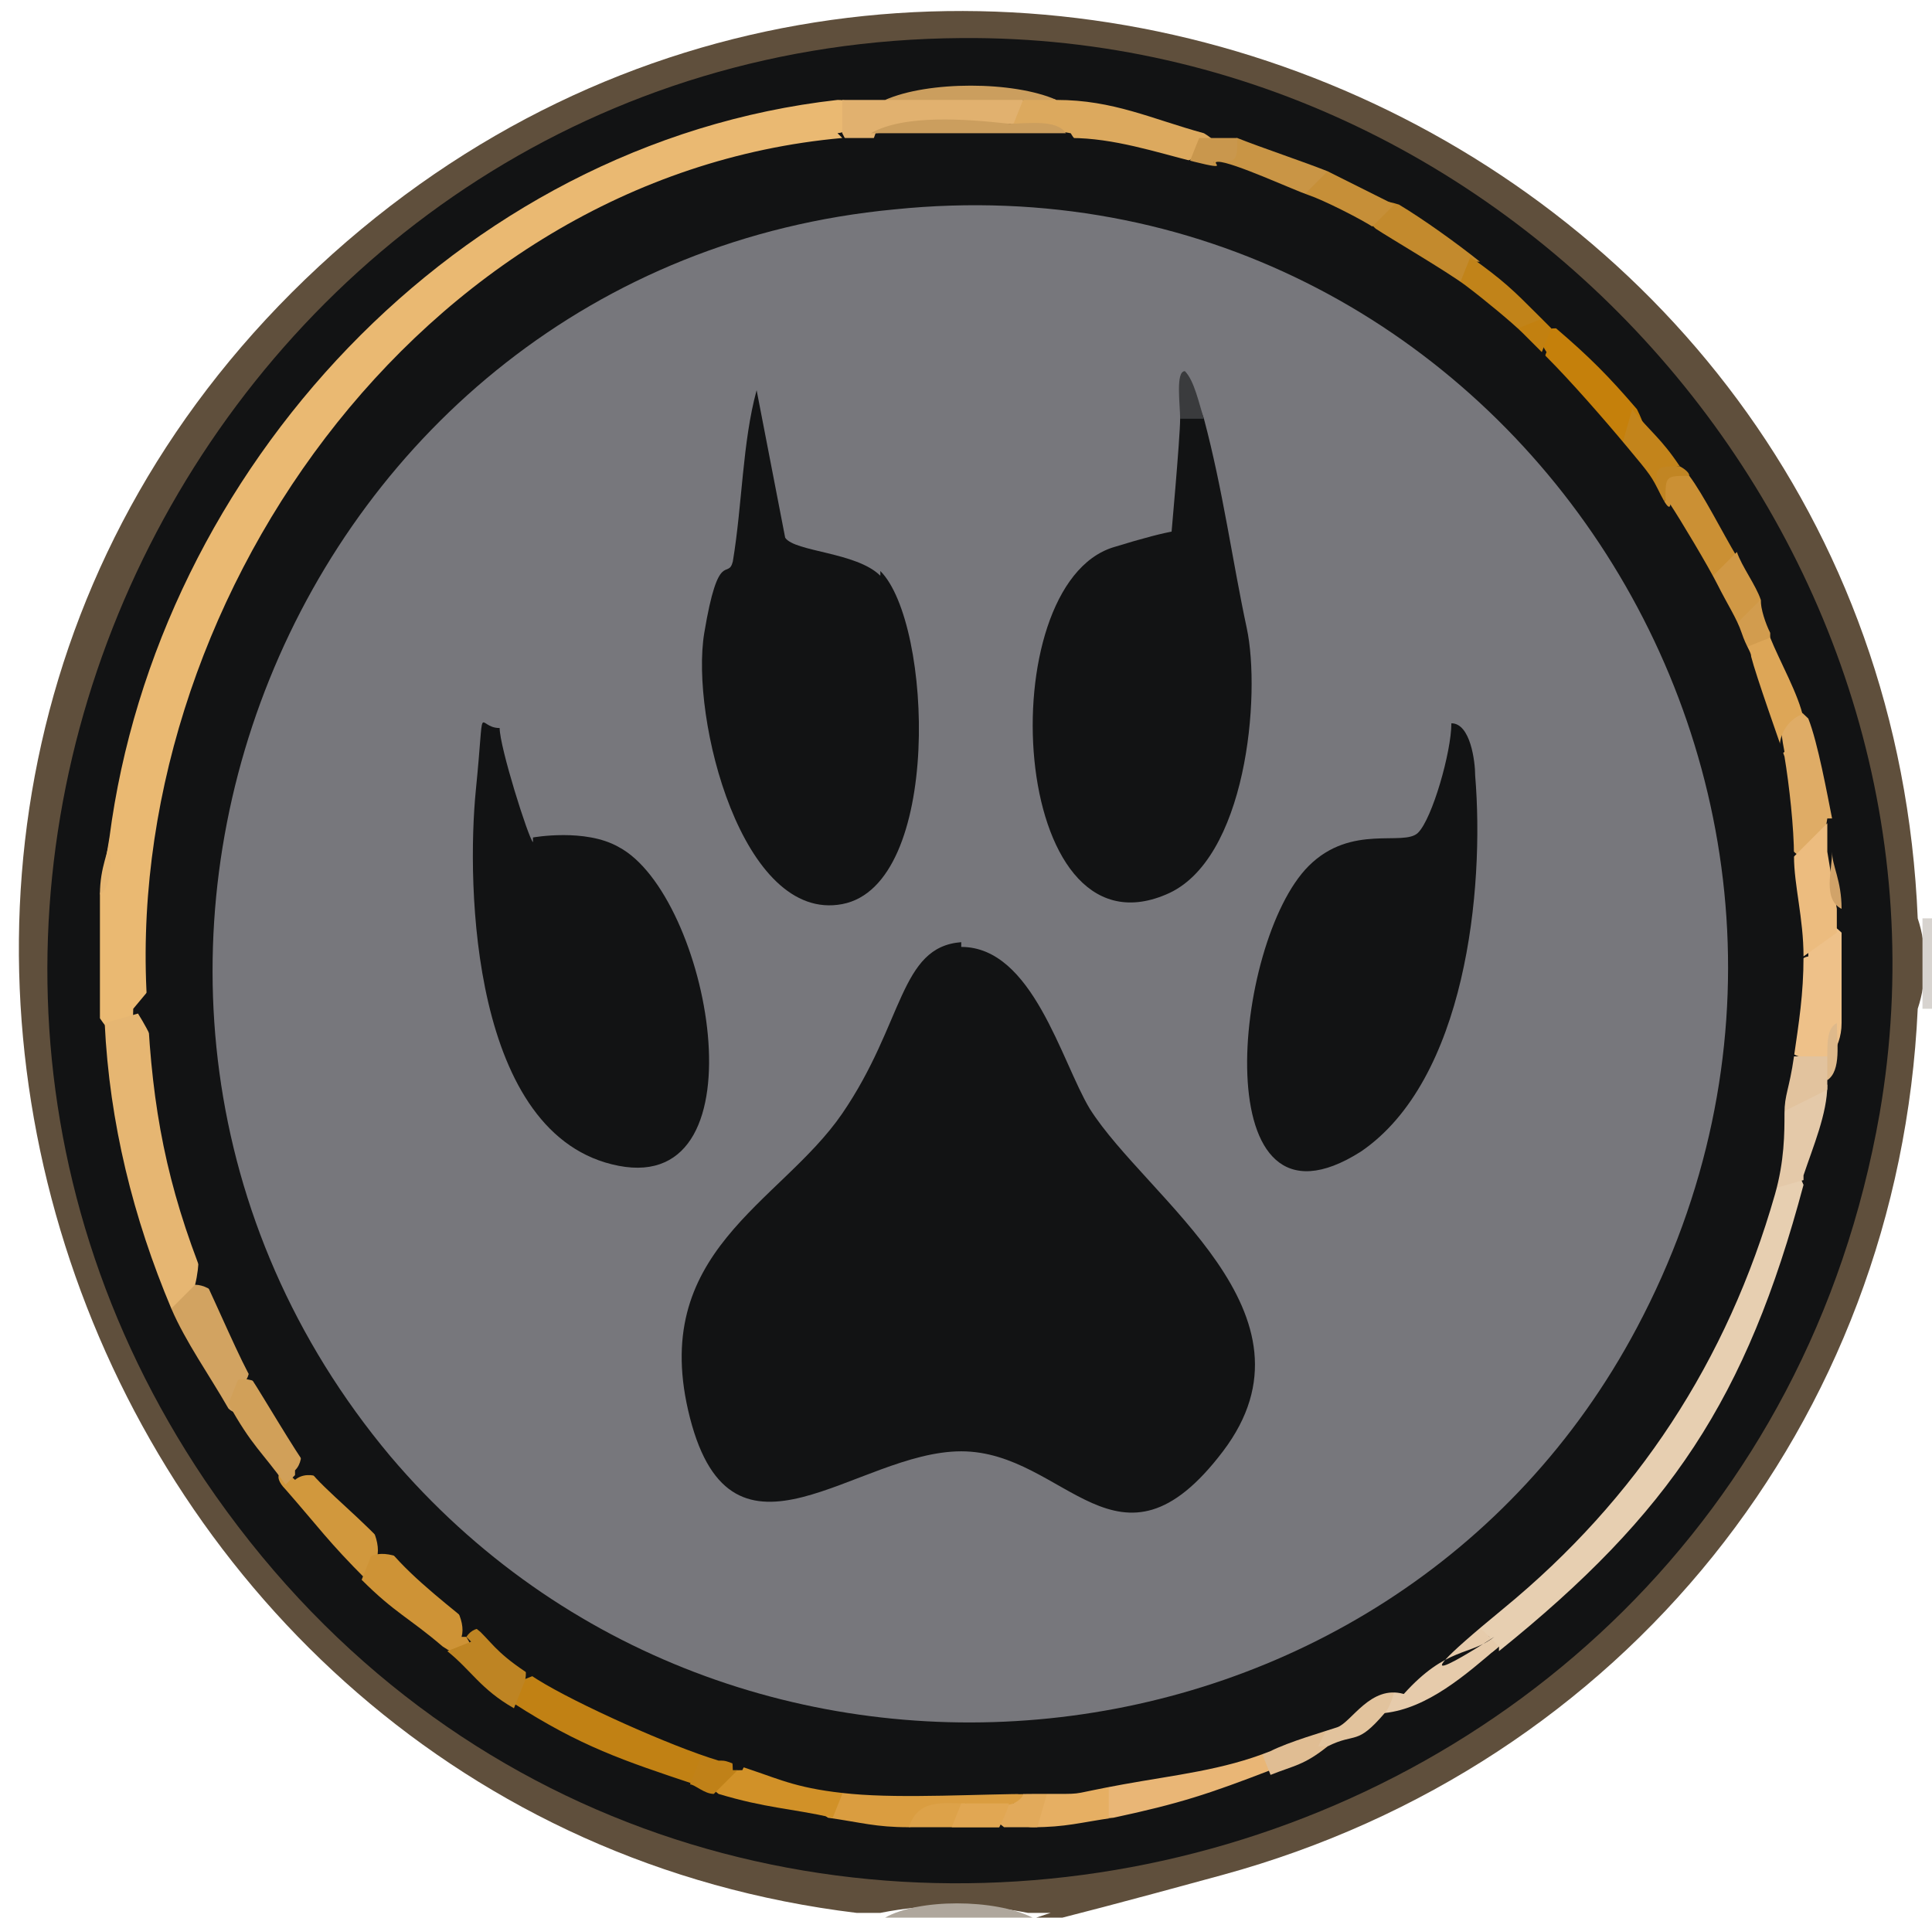 <?xml version="1.0" encoding="UTF-8"?>
<svg id="Layer_1" xmlns="http://www.w3.org/2000/svg" version="1.1" viewBox="0 0 40.6 40.3">
  <!-- Generator: Adobe Illustrator 29.5.1, SVG Export Plug-In . SVG Version: 2.1.0 Build 141)  -->
  <defs>
    <style>
      .st0 {
        fill: #c18319;
      }

      .st1 {
        fill: #e9b676;
      }

      .st2 {
        fill: #e4c9a9;
      }

      .st3 {
        fill: #5f4f3c;
      }

      .st4 {
        fill: #dca95e;
      }

      .st5 {
        fill: #c99545;
      }

      .st6 {
        fill: #c08118;
      }

      .st7 {
        fill: #d1a369;
      }

      .st8 {
        fill: #ecbc7f;
      }

      .st9 {
        fill: #cb9034;
      }

      .st10 {
        fill: #eec189;
      }

      .st11 {
        fill: #e1a753;
      }

      .st12 {
        fill: #e2aa5b;
      }

      .st13 {
        fill: #dda249;
      }

      .st14 {
        fill: #e2c39d;
      }

      .st15 {
        fill: #d7d3cf;
      }

      .st16 {
        fill: #c3841b;
      }

      .st17 {
        fill: #ce9336;
      }

      .st18 {
        fill: #dfac66;
      }

      .st19 {
        fill: #d1983d;
      }

      .st20 {
        fill: #c28010;
      }

      .st21 {
        fill: #e6cbab;
      }

      .st22 {
        fill: #e1b16f;
      }

      .st23 {
        fill: #eab972;
      }

      .st24 {
        fill: #dda657;
      }

      .st25 {
        fill: #c18523;
      }

      .st26 {
        fill: #e2c39e;
      }

      .st27 {
        fill: #c18114;
      }

      .st28 {
        fill: #c5800b;
      }

      .st29 {
        fill: #e6b672;
      }

      .st30 {
        fill: #c38a2d;
      }

      .st31 {
        fill: #cb9e5e;
      }

      .st32 {
        fill: #deb98b;
      }

      .st33 {
        fill: #e0bd93;
      }

      .st34 {
        fill: #be8423;
      }

      .st35 {
        fill: #121314;
      }

      .st36 {
        fill: #d29c4e;
      }

      .st37 {
        fill: #77777c;
      }

      .st38 {
        fill: #3a3b3d;
      }

      .st39 {
        fill: #c9974d;
      }

      .st40 {
        fill: #d1a059;
      }

      .st41 {
        fill: #da9d40;
      }

      .st42 {
        fill: #c68f38;
      }

      .st43 {
        fill: #d09845;
      }

      .st44 {
        fill: #e6af63;
      }

      .st45 {
        fill: #d2a361;
      }

      .st46 {
        fill: #d19128;
      }

      .st47 {
        fill: #e7cfb1;
      }

      .st48 {
        fill: #afa79d;
      }
    </style>
  </defs>
  <path class="st3" d="M40.3,19.3c.2.6.2,1.3,0,1.9-.4,8.7-6.2,15.9-14.6,18.2s-2.4.4-3.6.8h-.5c-1-.2-2.1-.2-3.1,0-.2,0-.3,0-.5,0C1.5,38.2-5.8,17.2,6.7,5.6s32.9-3.2,33.6,13.7Z"/>
  <path class="st48" d="M21.7,40.3h-3.1c.7-.4,2.3-.4,3.1,0Z"/>
  <path class="st15" d="M40.6,21.2h-.2c0-.6,0-1.3,0-1.9h.2v1.9Z"/>
  <path class="st35" d="M20.2.8c11.9-.1,21.3,11,19.3,22.6-3,17.1-25.4,22.2-35.2,7.7C-4.3,18.3,4.9.9,20.2.8Z"/>
  <path class="st23" d="M17.7,2.9l-.6.6C8.9,4.7,3.4,12.6,3.3,20.6l-.5.6c0,.7-.3.8-.7.2,0-.8,0-1.8,0-2.6l.2-1.2c1-7.7,7.3-14.6,15.3-15.5.7,0,.7.6,0,.7Z"/>
  <path class="st47" d="M31.5,34.6c-.3.3-.5.2-.2-.2-.4-.2-.5-.4-.3-.7,2.5-2.1,4.6-4.8,5.5-8l.7-.6c.2-.7.5-.7.7-.2-1.2,4.5-2.8,6.9-6.4,9.8Z"/>
  <path class="st29" d="M4.1,27c.2.7,0,.8-.5.5-.8-1.9-1.3-3.9-1.4-6l.7-.2c.5.8.8,1.7.8,2.9.4,1,.6,2,.4,2.8Z"/>
  <path class="st27" d="M14.8,37c.5.2.2.6-.2.5-1.5-.5-2.4-.8-3.8-1.7-.5-.4-.4-.6.2-.5l.5-.2,3.1,1.3.2.6Z"/>
  <path class="st4" d="M22.2,2.1c1.2,0,2,.4,3.1.7.5.3.2.4-.2.5-.7.5-2.2.2-2.6-.5l-1.2-.2c-.5-.3-.3-.4.2-.5.2-.1.4-.1.7,0Z"/>
  <path class="st1" d="M26.5,36.7c.7-.2.7,0,.2.5-1.3.5-1.9.7-3.3,1-.7,0-.7-.6,0-.7.5-.8,2.3-1.2,3.1-.7Z"/>
  <path class="st22" d="M18.6,2.1c.9-.2,2-.3,2.9,0l-.2.5c-.9,0-1.9.1-2.9.2-.2.6-.4.6-.7,0v-.7c.3,0,.6,0,1,0Z"/>
  <path class="st41" d="M21.5,37.7c.3.3.1.5-.2.2-.3.3-.8.4-1,0-.3.2-.7.4-1.2.5-.7,0-1-.1-1.7-.2-.6-.4-.4-.5.2-.5.7-.7,3.2-.7,3.8,0Z"/>
  <path class="st28" d="M34.4,8.6c.3.6.2.8-.2.7-.6.3-2-1.3-1.7-1.9-.2-.3-.2-.5.2-.5.7.6,1.1,1,1.7,1.7Z"/>
  <path class="st19" d="M7.9,32.7c.4.5.4.6-.2.5-.8-.8-1-1.1-1.7-1.9-.3-.3-.1-.5.2-.2.6-.5,2,1,1.7,1.7Z"/>
  <path class="st10" d="M38.7,21.5c0,.3-.1.5-.2.7,0,.6-.6.6-.7,0-.7-.2-.4-2,.2-2.1,0-.7.3-.9.7-.5,0,.6,0,1.3,0,1.9Z"/>
  <path class="st18" d="M38.4,17.2c-.1.7-.4,1-.7.7-.8,0-.8-1.7-.2-2.1-.2-1,0-1.2.5-.7.2.5.4,1.6.5,2.1Z"/>
  <path class="st45" d="M5,29.1c.2.5,0,.7-.2.5-.4-.7-.9-1.4-1.2-2.1l.5-.5c.7,0,1.5,1.6,1,2.1Z"/>
  <path class="st17" d="M9.8,34.4c.3.5.1.6-.5.2-.7-.6-1-.7-1.7-1.4l.2-.5c.7-.3,2.1,1,1.9,1.7Z"/>
  <path class="st46" d="M17.7,37.7l-.2.5c-.9-.2-1.4-.2-2.4-.5-.4-.3,0-.5.5-.5.3-.7,2-.2,2.1.5Z"/>
  <path class="st21" d="M31.3,34.4l.2.2c-.7.6-1.5,1.3-2.4,1.4-.4-.2-.1-.4.2-.5-.5-.8,1.3-1.8,1.9-1.2Z"/>
  <path class="st8" d="M38.4,17.9l.2,1.2c0,.2,0,.3,0,.5l-.7.5c-.7-.2-.9-1.8-.2-2.1l.7-.7c0,.2,0,.5,0,.7Z"/>
  <path class="st40" d="M6.2,31l-.2.2c-.5-.7-.7-.8-1.2-1.7l.2-.5c.7-.2,1.7,1.4,1.2,1.9Z"/>
  <path class="st30" d="M31,5.5c.5.4.4.6-.2.5-.5.5-2.1-.5-1.9-1.2-.5-.5-.1-.7.5-.5.5.3,1.2.8,1.7,1.2Z"/>
  <path class="st24" d="M37.9,15c-.3.1-.5.4-.5.7-.7,0-1.3-1.7-.7-2.1-.2-.4.3-.6.5-.2.2.5.6,1.2.7,1.7Z"/>
  <path class="st9" d="M35.5,10c.3.4.7,1.2,1,1.7.2.6.1.8-.5.5-.6.3-1.5-1.2-1-1.7-.3-.5,0-.8.5-.5Z"/>
  <path class="st5" d="M27.9,3.6c.5.5.1.7-.5.5-.4.6-2,0-1.9-.7,0-.2.2-.4.5-.5.5.2,1.4.5,1.9.7Z"/>
  <path class="st2" d="M37.9,24.8l-.7.2c-.6-.3-.5-1.7.2-1.7.3-.8.6-.9,1-.5,0,.6-.3,1.3-.5,1.9Z"/>
  <path class="st0" d="M32.4,6.7c.1.4-.2.5-.5.2-.5.5-1.5-.3-1.2-1l.2-.5c.7.5.9.7,1.4,1.2Z"/>
  <path class="st42" d="M29.3,4.3l-.5.5c-.4.6-1.6,0-1.4-.7l.5-.5c.4.2,1,.5,1.4.7Z"/>
  <path class="st34" d="M9.8,34.4c.4-.6,1.5.4,1.2,1l-.2.5c-.7-.4-.9-.8-1.4-1.2l.5-.2Z"/>
  <path class="st44" d="M23.4,38.2c-.7.1-1,.2-1.7.2-.5,0-.2-.6.2-.7,0-.7,1.1-.8,1.4-.2v.7Z"/>
  <path class="st14" d="M29.3,35.5c0,.1-.1.4-.2.5-.6.7-.6.4-1.2.7-.8.2-.6-.1,0-.5-.4-.8,1.2-1.7,1.4-.7Z"/>
  <path class="st16" d="M35.3,9.8c-.2,0-.4.2-.5.5-.6.3-1.1-.4-.7-1l.2-.7c.4.5.6.6,1,1.2Z"/>
  <path class="st33" d="M27.9,36.3l-.2.4h.2c-.5.4-.7.4-1.2.6l-.2-.5c0-.7,1-1,1.4-.5Z"/>
  <path class="st31" d="M22.2,2.1c-.2,0-.5,0-.7,0-.9,0-2,0-2.9,0,.9-.4,2.7-.4,3.6,0Z"/>
  <path class="st26" d="M38.4,22.2c.2.1.1.3,0,.5,0,0,0,.2,0,.2l-1,.5c-.6-.3-.4-1.1.2-1.2h.7Z"/>
  <path class="st43" d="M37,12.6c0,.4,0,.8-.5.5-.7.2-1-.5-.5-1l.5-.5c.1.3.4.7.5,1Z"/>
  <path class="st13" d="M20.3,37.9c.3.2.5.3.7.5-.8,0-1,0-1.9,0,.2-.6.7-.5,1.2-.5Z"/>
  <path class="st36" d="M37.2,13.4l-.5.2c-.6.1-.7,0-.2-.5l.5-.5c0,.2.1.5.2.7Z"/>
  <path class="st6" d="M15.5,37.2l-.5.5c-.2,0-.4-.2-.5-.2l.2-.5c.3-.6.7-.4.7.2Z"/>
  <path class="st39" d="M26,2.9c0,.5,0,.5-.5.5,0,.6-.3.6-.5,0l.2-.5c.2,0,.5,0,.7,0Z"/>
  <path class="st12" d="M22,37.7l-.2.7c-.2,0-.5,0-.7,0-.4-.3-.2-.4.2-.5,0,0,.2-.1.2-.2,0-.5.3-.5.5,0Z"/>
  <path class="st20" d="M32.4,6.7c0,0,.2.2.2.2l-.2.5c-.6.4-.7.1-.5-.5l.5-.2Z"/>
  <path class="st32" d="M38.4,22.7c0-.2,0-.3,0-.5,0-.3,0-.6.2-.7,0,.4.1,1-.2,1.2Z"/>
  <path class="st7" d="M38.7,19.1c-.4-.2-.2-.8-.2-1.2,0,.3.2.6.2,1.2Z"/>
  <path class="st25" d="M35.3,9.8c0,0,.2.1.2.2-.5,0-.5,0-.5.5-.3.3-.5.2-.2-.2,0-.5,0-.5.5-.5Z"/>
  <path class="st29" d="M2.1,18.8c0-.6.2-.9.2-1.2,0,.4.1,1-.2,1.2Z"/>
  <path class="st35" d="M17.7,2.9c.2,0,.5,0,.7,0,1.3-.2,2.8-.3,4.1,0,.9,0,1.8.3,2.6.5s.3,0,.5,0c.3,0,1.6.6,1.9.7s1.1.5,1.4.7,1.5.9,1.9,1.2,1,.8,1.2,1,.3.3.5.5c.5.5,1.2,1.3,1.7,1.9s.5.6.7,1,.2.2.2.2c.2.3.8,1.3,1,1.7s.4.7.5,1,.2.4.2.5c.1.4.6,1.8.7,2.1.1.6.2,1.5.2,2.1s.2,1.3.2,2.1-.1,1.4-.2,2.1-.2.8-.2,1.2,0,1-.2,1.7c-1,3.5-2.9,6.4-5.7,8.7s-.2.6-.2.6c-.5.4-1,.2-1.9,1.2-.7-.2-1.1.6-1.4.7s-1,.3-1.4.5c-1,.4-2,.5-3.1.7s-.8.2-1.4.2-.3,0-.5,0c-1.1,0-2.7.1-3.8,0s-1.5-.3-2.1-.5-.5-.2-.7-.2c-1-.3-3-1.2-3.8-1.7s-.9-.7-1.2-1c-.6-.5-1.4-1.1-1.9-1.7s-1.4-1.3-1.7-1.7-1-1.6-1.2-1.9-.8-1.7-1-2.1c-.8-2-1.1-3.6-1.2-5.7C2.5,12.8,8.8,3.7,17.7,2.9Z"/>
  <path class="st31" d="M21.2,2.6c.4,0,1-.1,1.2.2-1.2,0-2.8,0-4.1,0,.7-.4,2-.3,2.9-.2Z"/>
  <path class="st11" d="M21.2,37.9c0,.1-.2.5-.2.5-.2,0-.7,0-1,0l.2-.5c.3,0,.6,0,1,0Z"/>
  <path class="st37" d="M18.8,4.4c12.7-1.3,21.6,12.2,15.6,23.5-5.2,9.8-19,11.2-26.2,2.7C0,20.8,6.1,5.6,18.8,4.4Z"/>
  <path class="st35" d="M20.2,19.9c1.5,0,2.1,2.4,2.7,3.4,1.2,1.9,5,4.3,2.8,7.2s-3.3,0-5.5,0-4.8,2.8-5.7-.7,1.9-4.5,3.2-6.4,1.2-3.5,2.5-3.6Z"/>
  <path class="st35" d="M18.5,12c1.1,1.1,1.3,6.6-.8,7s-3.2-3.9-2.9-5.7.5-1.1.6-1.5c.2-1.2.2-2.5.5-3.6l.6,3.1c.2.3,1.5.3,2,.8Z"/>
  <path class="st35" d="M25.3,8.8c.4,1.5.6,3,.9,4.4s0,4.9-1.7,5.6c-3.3,1.4-3.7-6.5-1.1-7.3s1.2,0,1.2-.1c0,0,.2-2.2.2-2.6,0-.6.3-.6.5,0Z"/>
  <path class="st35" d="M11.2,17.6c0,0,1.1-.2,1.8.2,1.9,1,3.1,7.3,0,6.7s-3.2-5.9-3-7.9,0-1.3.5-1.3c0,.4.6,2.3.7,2.4Z"/>
  <path class="st35" d="M27.5,18.2c.9-.9,2-.4,2.3-.7s.7-1.7.7-2.3c.4,0,.5.8.5,1.1.2,2.4-.2,6.4-2.4,7.9-3.3,2.1-2.7-4.4-1.1-6Z"/>
  <path class="st38" d="M25.3,8.8h-.5c0-.3-.1-1,.1-1,.2.2.3.7.4,1Z"/>
</svg>
